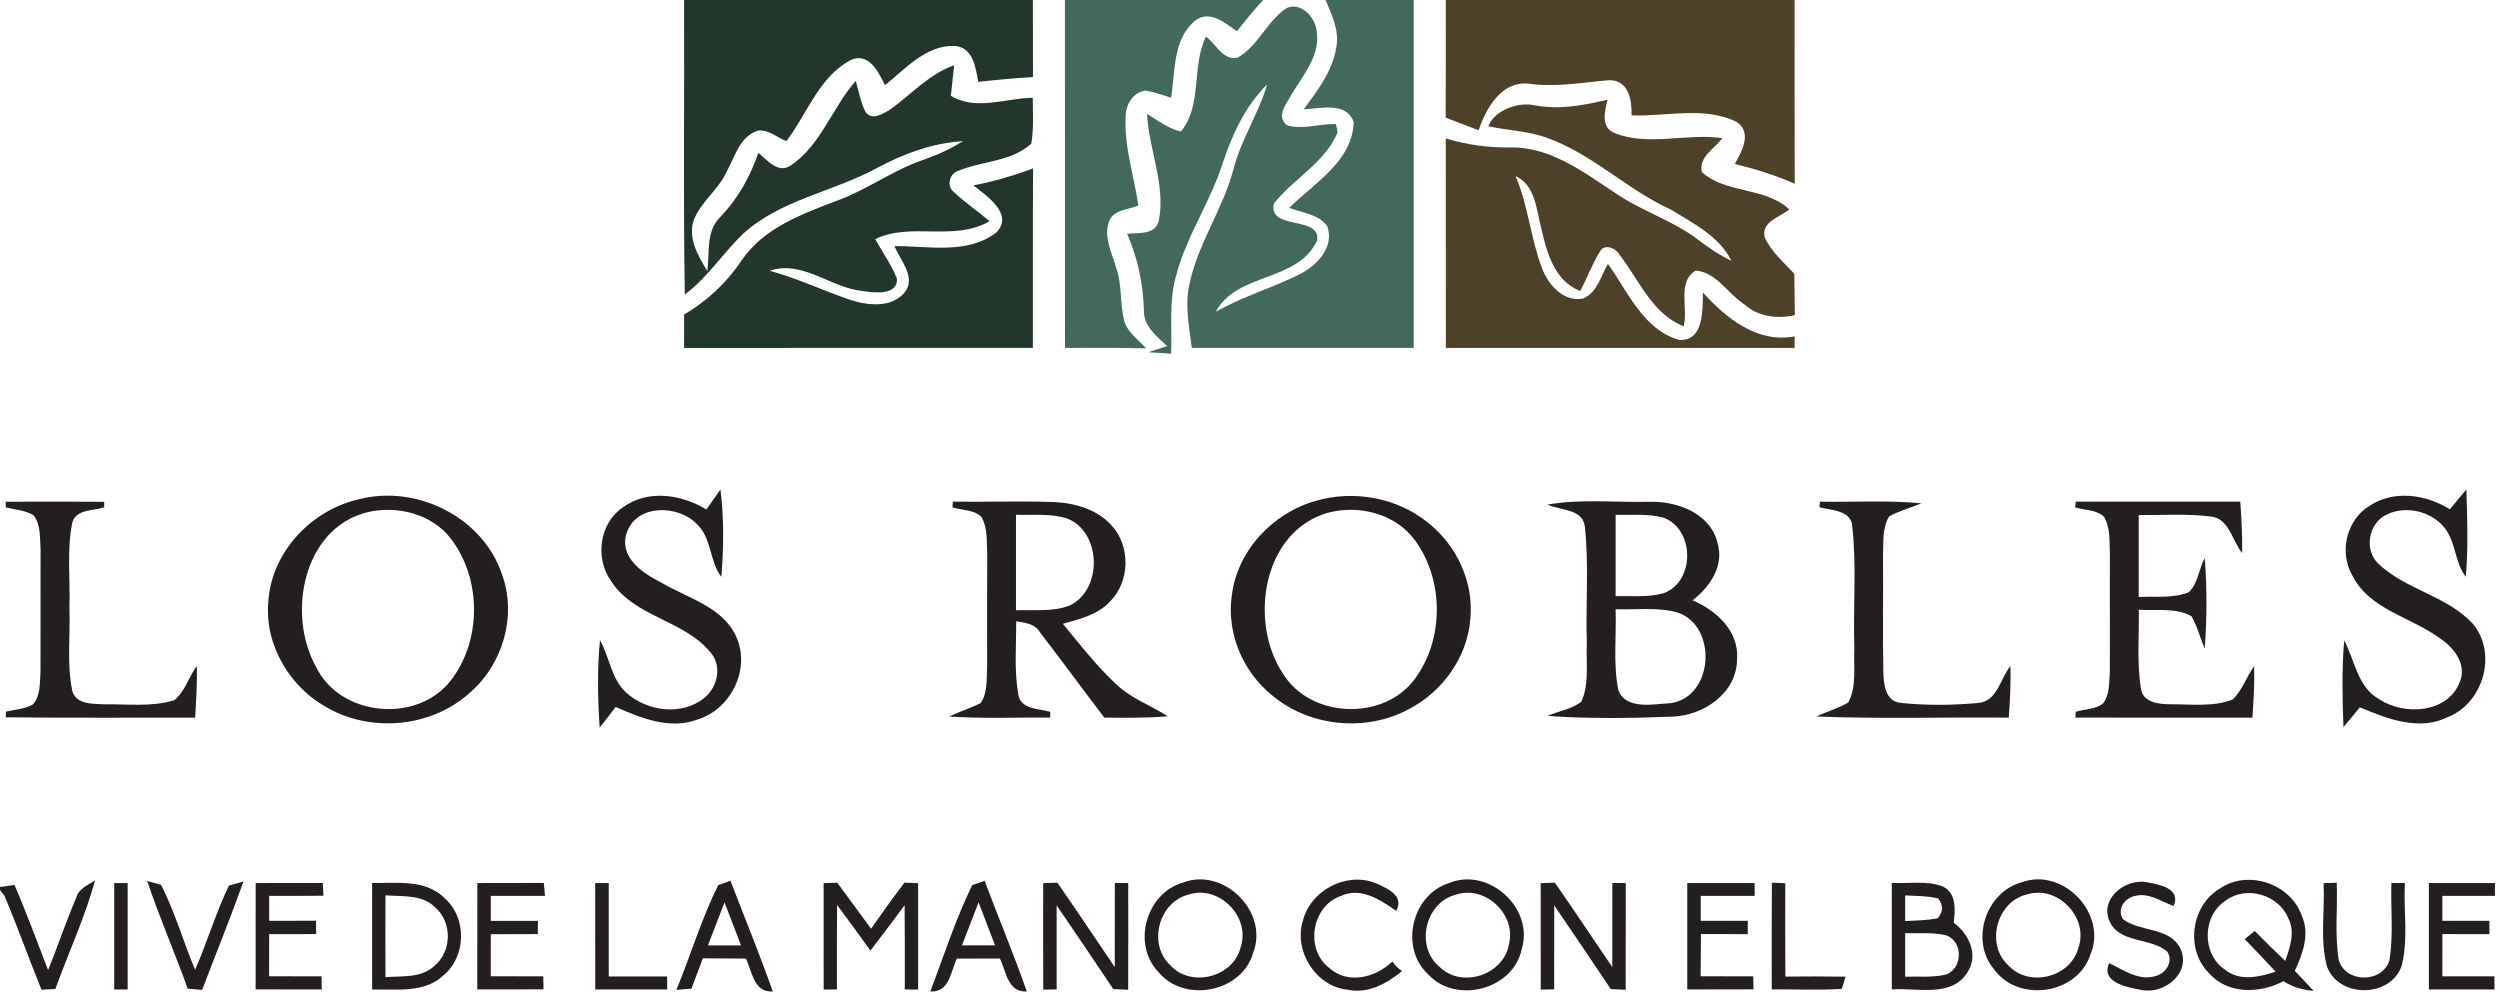 <?xml version="1.0" encoding="UTF-8" ?>
<!DOCTYPE svg PUBLIC "-//W3C//DTD SVG 1.1//EN" "http://www.w3.org/Graphics/SVG/1.1/DTD/svg11.dtd">
<svg width="432pt" height="172pt" viewBox="0 0 432 172" version="1.1" xmlns="http://www.w3.org/2000/svg">
<g id="#23362bff">
<path fill="#23362b" opacity="1.00" d=" M 118.21 0.00 L 178.48 0.00 C 178.48 4.44 178.48 8.88 178.50 13.32 C 175.34 13.50 172.18 13.80 169.03 14.15 C 168.62 11.68 168.12 8.13 164.93 7.93 C 159.99 7.79 156.47 11.89 152.92 14.73 C 151.83 12.51 150.21 9.04 147.09 10.33 C 141.56 13.19 139.48 19.67 135.89 24.39 C 134.27 23.76 132.78 22.34 130.95 22.57 C 127.82 23.59 126.97 27.11 125.55 29.70 C 124.14 32.81 121.09 34.86 119.87 38.07 C 118.84 41.22 120.64 44.24 122.23 46.83 C 122.65 43.71 121.95 39.97 124.44 37.53 C 127.48 34.37 129.63 30.56 131.04 26.42 C 132.62 27.66 134.42 30.08 136.64 28.59 C 141.87 25.08 143.79 18.59 147.87 13.99 C 148.42 15.81 148.71 17.74 149.61 19.43 C 150.77 20.89 152.70 19.60 153.89 18.88 C 157.50 16.26 160.56 12.80 164.88 11.28 C 164.70 13.04 164.51 14.80 164.31 16.55 C 168.66 19.20 173.77 16.96 178.46 16.89 C 178.47 19.54 178.66 22.22 178.20 24.84 C 174.69 28.00 169.67 27.79 165.52 29.55 C 164.05 30.02 163.54 32.15 164.78 33.14 C 166.71 34.99 168.96 36.48 170.99 38.22 C 164.86 41.81 157.42 38.32 151.24 41.32 C 152.50 43.60 154.04 45.74 155.00 48.17 C 155.12 51.09 151.04 50.60 149.08 50.29 C 143.56 49.77 138.69 44.86 133.01 46.79 C 137.82 48.09 142.31 50.27 147.02 51.85 C 150.07 52.81 154.14 53.25 156.38 50.46 C 158.35 47.89 155.52 44.95 154.57 42.53 C 160.39 42.49 167.18 44.02 172.16 40.18 C 175.26 37.01 170.47 33.82 168.20 32.04 C 171.72 31.36 175.16 30.36 178.52 29.10 C 178.44 39.44 178.51 49.78 178.48 60.11 C 158.39 60.12 138.30 60.12 118.21 60.12 C 118.21 58.19 118.21 56.27 118.22 54.34 C 122.21 52.02 125.59 48.83 128.16 44.99 C 131.98 39.37 138.60 36.98 144.67 34.66 C 149.82 32.79 154.26 29.44 159.45 27.66 C 161.87 26.82 164.23 25.77 166.40 24.39 C 161.03 24.72 155.94 26.64 151.26 29.18 C 143.79 33.18 134.87 34.54 128.42 40.38 C 124.91 43.75 122.27 47.96 118.33 50.90 C 118.06 33.94 118.28 16.97 118.21 0.00 Z" />
</g>
<g id="#43695bff">
<path fill="#43695b" opacity="1.00" d=" M 184.02 0.00 L 218.28 0.00 C 216.66 1.72 215.20 3.56 213.74 5.41 C 211.71 3.98 209.04 1.64 206.53 3.56 C 202.65 6.75 203.07 12.37 202.38 16.89 C 200.93 16.43 199.49 15.91 197.99 15.66 C 195.86 15.87 194.56 18.00 194.52 19.98 C 194.20 25.25 195.96 30.35 196.71 35.51 C 194.98 36.27 192.26 36.20 191.60 38.39 C 190.71 41.02 192.12 43.64 192.83 46.13 C 193.95 49.22 193.48 52.60 194.33 55.74 C 195.06 57.59 196.77 58.78 198.07 60.20 C 193.39 60.08 188.71 60.11 184.03 60.12 C 184.02 40.08 184.03 20.04 184.02 0.00 Z" />
<path fill="#43695b" opacity="1.00" d=" M 229.06 0.00 L 244.29 0.00 C 244.29 20.04 244.30 40.08 244.29 60.12 C 231.51 60.12 218.73 60.12 205.95 60.12 C 205.51 56.47 204.69 52.74 205.54 49.08 C 206.99 42.09 211.32 36.15 213.14 29.27 C 214.43 24.12 217.49 19.68 218.95 14.60 C 215.19 18.33 212.93 23.21 211.29 28.17 C 209.12 35.01 204.86 41.01 203.13 48.01 C 201.98 52.29 202.56 56.75 202.37 61.12 C 201.37 61.05 199.39 60.92 198.39 60.86 C 199.21 60.60 200.85 60.08 201.68 59.82 C 199.97 58.13 197.67 56.48 197.67 53.82 C 197.58 49.18 196.62 44.64 194.76 40.38 C 196.79 40.20 199.85 40.65 200.29 37.90 C 201.38 31.76 198.52 25.78 198.20 19.66 C 200.07 20.82 201.86 22.24 204.06 22.72 C 207.82 18.17 205.84 11.50 208.39 6.32 C 210.14 7.58 211.29 10.52 213.87 9.96 C 217.45 7.92 218.93 3.60 222.36 1.38 C 224.75 0.34 227.06 2.80 227.46 5.01 C 228.36 9.27 225.32 12.83 223.24 16.21 C 222.37 17.87 220.43 19.98 222.36 21.64 C 225.12 22.48 228.03 21.35 230.86 21.44 C 230.93 21.80 231.07 22.51 231.14 22.86 C 228.96 28.12 223.53 30.85 220.13 35.17 C 219.07 39.89 228.35 37.18 227.59 41.59 C 224.24 48.77 213.67 47.06 210.10 53.87 C 214.65 51.28 219.70 49.79 224.38 47.50 C 227.43 46.00 230.69 42.77 229.34 39.07 C 227.83 36.99 225.01 36.78 222.77 35.92 C 227.09 31.66 233.73 27.84 233.92 21.10 C 232.67 17.52 228.16 18.76 225.29 18.89 C 227.70 15.60 230.35 12.17 230.94 8.01 C 231.42 5.18 230.11 2.53 229.06 0.00 Z" />
</g>
<g id="#4d4129ff">
<path fill="#4d4129" opacity="1.00" d=" M 249.83 0.00 L 310.11 0.00 C 310.12 10.59 310.08 21.17 310.13 31.76 C 306.79 30.28 303.31 29.19 299.77 28.34 C 300.99 26.14 302.86 22.88 300.04 21.04 C 294.43 18.31 287.93 20.18 281.94 19.93 C 281.99 17.30 281.46 13.81 278.06 13.86 C 273.40 14.26 268.77 15.12 264.07 14.45 C 259.39 14.05 256.79 18.71 255.51 22.51 C 253.61 21.78 251.71 21.06 249.81 20.33 C 249.85 13.55 249.83 6.78 249.83 0.00 Z" />
<path fill="#4d4129" opacity="1.00" d=" M 257.19 21.81 C 258.16 19.17 262.17 17.58 265.05 18.17 C 269.33 19.02 273.60 18.21 277.78 17.23 C 277.29 19.22 276.55 22.04 279.04 23.02 C 284.98 25.32 291.46 22.98 297.62 23.87 C 296.30 25.68 293.45 27.14 294.09 29.75 C 298.32 33.54 304.99 32.25 309.18 36.18 C 307.60 37.56 304.30 38.26 304.94 40.98 C 306.05 43.51 308.22 45.32 310.06 47.30 C 310.10 49.69 310.12 52.07 310.15 54.46 C 307.09 55.14 303.81 54.74 301.41 52.58 C 298.55 50.76 296.60 47.01 293.00 46.76 C 289.75 48.73 291.79 53.29 290.93 56.38 C 285.47 54.22 283.23 48.36 279.86 44.03 C 279.24 42.86 277.23 42.02 276.46 43.49 C 275.12 45.64 274.25 48.05 273.07 50.28 C 268.49 48.52 267.24 43.41 266.25 39.12 C 265.46 35.97 265.26 31.98 261.88 30.42 C 264.11 35.55 264.48 41.23 266.49 46.42 C 267.57 49.26 270.23 52.27 273.58 51.58 C 275.99 50.57 276.64 47.68 277.85 45.60 C 281.30 50.40 283.96 56.98 290.14 58.73 C 294.46 59.05 294.20 53.48 294.26 50.54 C 298.30 55.01 303.65 59.34 310.12 58.13 C 310.12 58.63 310.10 59.62 310.10 60.12 C 290.01 60.12 269.92 60.12 249.84 60.12 C 249.83 48.05 249.85 35.98 249.83 23.92 C 253.44 25.03 257.19 25.53 260.97 25.48 C 267.78 25.34 273.47 29.62 278.88 33.19 C 283.48 36.44 289.03 38.03 293.51 41.48 C 295.30 42.83 297.16 44.12 299.20 45.08 C 297.13 40.86 292.59 38.59 288.75 36.23 C 281.17 32.80 275.17 26.59 267.27 23.80 C 264.03 22.61 260.53 22.57 257.19 21.81 Z" />
</g>
<g id="#231f20ff">
<path fill="#231f20" opacity="1.00" d=" M 423.33 88.01 C 424.28 86.86 425.22 85.72 426.19 84.58 C 426.34 89.61 426.54 94.65 426.09 99.67 C 424.19 97.24 424.40 93.87 422.58 91.42 C 420.25 88.24 415.40 87.16 411.99 89.15 C 409.27 90.75 408.61 94.93 410.81 97.24 C 415.52 101.89 422.76 102.88 427.28 107.76 C 431.63 112.90 429.11 121.55 422.93 123.94 C 417.94 126.37 412.49 124.20 407.78 122.22 C 406.84 123.37 405.91 124.52 404.95 125.64 C 404.76 120.65 404.64 115.63 405.08 110.65 C 406.91 114.12 407.38 118.72 411.12 120.83 C 415.44 123.67 422.91 123.29 425.02 117.91 C 426.34 114.87 424.09 111.93 421.65 110.33 C 416.68 106.61 409.47 105.41 406.48 99.43 C 404.16 95.44 405.47 89.84 409.43 87.42 C 413.65 84.61 419.21 85.43 423.33 88.01 Z" />
<path fill="#231f20" opacity="1.00" d=" M 62.21 86.23 C 72.09 83.75 83.44 89.42 86.72 99.19 C 89.41 106.44 86.83 115.02 80.94 119.92 C 74.40 125.66 64.27 126.61 56.70 122.37 C 50.13 118.87 45.68 111.46 46.37 103.95 C 46.90 95.35 53.92 88.01 62.21 86.23 M 63.44 88.52 C 52.26 91.34 49.53 106.32 54.68 115.36 C 58.84 123.78 71.86 125.02 77.72 117.81 C 83.26 110.89 83.29 100.09 77.90 93.07 C 74.58 88.76 68.60 87.30 63.44 88.52 Z" />
<path fill="#231f20" opacity="1.00" d=" M 107.67 87.65 C 111.94 84.53 117.78 85.42 122.06 88.04 C 122.86 86.89 123.67 85.73 124.49 84.59 C 125.14 89.59 125.04 94.66 124.66 99.68 C 122.54 96.99 123.04 93.02 120.45 90.60 C 117.27 87.19 110.02 87.05 108.32 92.02 C 106.85 96.26 111.05 99.07 114.28 100.67 C 118.76 103.37 124.78 104.78 127.17 109.91 C 129.81 115.49 126.33 122.58 120.53 124.33 C 115.73 126.14 110.78 124.09 106.39 122.16 C 105.47 123.36 104.57 124.56 103.62 125.73 C 103.29 120.71 103.18 115.65 103.68 110.63 C 105.35 113.58 105.61 117.34 108.23 119.70 C 111.76 122.91 117.72 123.73 121.60 120.69 C 123.84 118.99 124.81 115.40 123.02 113.05 C 118.52 107.13 109.64 106.76 105.58 100.38 C 102.78 96.45 103.56 90.37 107.67 87.65 Z" />
<path fill="#231f20" opacity="1.00" d=" M 227.37 86.55 C 233.92 84.63 241.39 85.98 246.72 90.29 C 251.72 94.20 254.72 100.64 254.07 107.00 C 253.56 113.57 249.25 119.53 243.45 122.54 C 236.06 126.54 226.31 125.60 219.86 120.19 C 214.80 116.13 211.92 109.42 212.85 102.96 C 213.75 95.19 219.93 88.63 227.37 86.55 M 229.40 88.62 C 218.15 91.91 215.79 107.41 221.64 116.32 C 226.33 124.10 238.95 124.67 244.39 117.44 C 249.54 110.62 249.56 100.35 244.57 93.45 C 241.21 88.76 234.82 87.16 229.40 88.62 Z" />
<path fill="#231f20" opacity="1.00" d=" M 0.99 86.70 C 6.66 86.68 12.34 86.67 18.01 86.71 L 18.00 87.67 C 16.11 88.29 13.07 87.95 12.47 90.40 C 11.53 95.19 12.16 100.13 12.00 104.99 C 12.17 109.78 11.52 114.66 12.49 119.39 C 13.15 121.78 16.06 121.59 18.00 121.71 C 22.02 121.62 26.22 122.22 30.11 120.99 C 31.98 119.52 32.61 116.95 34.02 115.07 C 34.07 118.05 33.91 121.03 33.72 124.01 C 22.81 123.99 11.91 124.08 1.00 123.95 L 1.02 122.97 C 2.59 122.60 4.30 122.54 5.72 121.70 C 7.06 120.13 6.86 117.91 7.00 115.99 C 7.02 108.98 7.00 101.96 7.01 94.95 C 6.87 92.95 7.09 90.69 5.78 89.01 C 4.32 88.18 2.60 88.06 1.00 87.68 L 0.99 86.70 Z" />
<path fill="#231f20" opacity="1.00" d=" M 164.65 86.69 C 170.42 86.75 176.20 86.56 181.97 86.75 C 185.66 86.88 189.58 87.98 192.11 90.83 C 195.37 94.39 195.26 100.44 191.87 103.88 C 189.76 106.23 186.57 106.97 183.67 107.79 C 186.59 111.37 189.45 115.02 192.83 118.19 C 195.41 120.67 198.84 121.89 201.82 123.78 C 198.16 124.09 194.50 124.03 190.84 124.01 C 187.09 119.13 183.48 114.15 179.72 109.29 C 178.87 107.76 177.12 107.62 175.60 107.35 C 175.62 111.54 175.23 115.78 175.95 119.93 C 176.30 122.63 179.52 122.43 181.49 123.00 L 181.47 124.00 C 175.65 123.95 169.81 124.21 164.00 123.81 C 165.80 122.97 167.71 122.39 169.48 121.47 C 170.71 119.58 170.46 117.20 170.58 115.05 C 170.57 108.68 170.56 102.32 170.59 95.95 C 170.48 93.73 170.73 91.31 169.58 89.31 C 168.27 88.04 166.22 88.19 164.59 87.68 L 164.65 86.69 M 175.56 88.95 C 175.55 94.45 175.55 99.95 175.56 105.45 C 178.63 105.33 181.86 105.77 184.80 104.65 C 190.51 101.97 190.39 92.14 184.56 89.65 C 181.67 88.68 178.55 89.05 175.56 88.95 Z" />
<path fill="#231f20" opacity="1.00" d=" M 267.42 87.19 C 273.21 86.18 279.14 86.84 284.99 86.71 C 289.76 86.56 295.55 88.67 296.78 93.80 C 298.00 97.77 295.46 101.42 292.47 103.74 C 296.59 105.47 300.57 109.11 300.16 113.98 C 300.10 119.75 294.41 123.62 289.07 123.83 C 281.87 124.12 274.62 124.22 267.43 123.71 C 269.35 122.84 271.60 122.57 273.27 121.24 C 274.68 118.05 274.04 114.40 274.20 111.01 C 273.98 104.33 274.60 97.60 273.85 90.94 C 273.46 87.87 269.56 88.23 267.42 87.19 M 279.18 88.96 C 279.18 93.65 279.17 98.33 279.18 103.02 C 281.97 102.94 284.86 103.28 287.58 102.47 C 292.94 100.38 292.84 91.42 287.43 89.45 C 284.75 88.72 281.92 89.04 279.18 88.96 M 279.18 105.28 C 279.33 109.94 278.73 114.68 279.65 119.28 C 281.01 122.73 285.73 121.65 288.65 121.51 C 296.09 120.48 296.84 108.41 290.06 105.90 C 286.54 104.84 282.80 105.40 279.18 105.28 Z" />
<path fill="#231f20" opacity="1.00" d=" M 314.49 86.69 C 320.33 86.79 326.19 86.42 332.02 86.97 C 330.17 87.76 328.19 88.25 326.43 89.24 C 325.22 91.29 325.49 93.78 325.38 96.06 C 325.45 102.71 325.31 109.37 325.44 116.03 C 325.48 118.11 325.74 121.19 328.40 121.45 C 332.88 121.93 337.44 121.88 341.93 121.46 C 345.17 121.14 345.65 117.21 347.40 115.10 C 347.49 118.07 347.32 121.04 347.12 124.01 C 336.02 123.90 324.92 124.26 313.83 123.81 C 315.67 122.98 317.63 122.41 319.38 121.40 C 320.90 118.55 320.26 115.12 320.43 112.01 C 320.20 105.01 320.83 97.97 320.08 91.00 C 319.89 88.10 316.45 88.22 314.39 87.65 L 314.49 86.69 Z" />
<path fill="#231f20" opacity="1.00" d=" M 358.69 86.69 C 368.17 86.69 377.64 86.68 387.12 86.69 C 387.33 89.64 387.50 92.60 387.44 95.57 C 385.72 93.47 385.21 89.55 381.99 89.25 C 377.87 88.73 373.71 89.05 369.57 89.00 C 369.56 93.72 369.56 98.44 369.57 103.17 C 372.45 102.98 375.52 103.46 378.25 102.32 C 379.82 100.80 379.95 98.33 380.97 96.44 C 381.40 101.63 381.36 106.86 380.98 112.05 C 380.16 110.21 379.70 108.21 378.67 106.47 C 375.93 104.94 372.59 105.58 369.58 105.36 C 369.67 109.87 369.22 114.44 369.95 118.92 C 370.21 121.39 373.03 121.68 374.98 121.70 C 378.57 121.66 382.39 122.21 385.81 120.88 C 387.46 119.29 388.18 116.96 389.52 115.11 C 389.60 118.08 389.42 121.05 389.22 124.01 C 379.02 124.01 368.82 124.03 358.62 124.00 L 358.70 122.99 C 360.27 122.52 362.14 122.59 363.46 121.51 C 364.59 119.91 364.45 117.84 364.58 115.99 C 364.62 109.32 364.55 102.65 364.60 95.98 C 364.48 93.76 364.74 91.33 363.59 89.32 C 362.29 88.03 360.21 88.20 358.57 87.67 L 358.69 86.69 Z" />
<path fill="#231f20" opacity="1.00" d=" M 44.18 152.59 C 48.04 152.59 51.91 152.59 55.78 152.58 C 55.81 153.13 55.86 154.23 55.89 154.78 C 52.76 154.81 49.64 154.81 46.51 154.81 C 46.51 156.25 46.51 157.69 46.51 159.12 C 49.21 159.12 51.90 159.12 54.60 159.10 C 54.61 159.68 54.63 160.84 54.64 161.41 C 51.93 161.42 49.22 161.42 46.51 161.42 C 46.51 163.85 46.51 166.27 46.50 168.70 C 49.53 168.70 52.55 168.70 55.57 168.71 C 55.58 169.27 55.59 170.41 55.60 170.98 C 51.79 170.98 47.98 170.98 44.17 170.97 C 44.17 164.84 44.17 158.71 44.18 152.59 Z" />
<path fill="#231f20" opacity="1.00" d=" M 64.30 152.57 C 68.51 152.65 73.49 151.89 76.79 155.17 C 80.71 158.56 80.61 165.26 76.62 168.55 C 73.30 171.67 68.45 170.89 64.30 171.00 C 64.30 164.86 64.29 158.71 64.30 152.57 M 66.61 154.71 C 66.60 159.42 66.59 164.13 66.61 168.85 C 69.45 168.63 72.75 169.04 75.02 166.95 C 78.08 164.49 78.19 159.39 75.22 156.82 C 72.98 154.51 69.52 154.95 66.61 154.71 Z" />
<path fill="#231f20" opacity="1.00" d=" M 82.48 152.59 C 86.31 152.59 90.14 152.59 93.97 152.57 C 94.02 153.13 94.13 154.25 94.18 154.81 C 91.06 154.81 87.93 154.81 84.81 154.81 C 84.81 156.24 84.81 157.68 84.81 159.12 C 87.53 159.12 90.24 159.12 92.96 159.13 C 92.95 159.70 92.94 160.84 92.93 161.41 C 90.22 161.42 87.51 161.42 84.81 161.43 C 84.81 163.85 84.81 166.27 84.80 168.70 C 87.83 168.70 90.86 168.70 93.88 168.71 C 93.89 169.27 93.91 170.40 93.92 170.96 C 90.10 170.98 86.29 170.98 82.47 170.97 C 82.48 164.84 82.47 158.72 82.48 152.59 Z" />
<path fill="#231f20" opacity="1.00" d=" M 142.32 152.60 C 142.91 152.59 144.09 152.55 144.68 152.53 C 146.64 155.17 148.58 157.83 150.52 160.48 C 152.39 157.79 154.31 155.13 156.29 152.52 C 156.88 152.54 158.06 152.59 158.65 152.61 C 158.65 158.74 158.66 164.87 158.65 171.00 C 158.07 170.99 156.93 170.98 156.35 170.97 C 156.35 166.12 156.37 161.27 156.32 156.42 C 154.36 159.04 152.41 161.68 150.41 164.27 C 148.52 161.62 146.60 158.99 144.65 156.39 C 144.60 161.25 144.62 166.11 144.62 170.97 C 144.05 170.98 142.90 170.99 142.33 171.00 C 142.31 164.87 142.32 158.74 142.32 152.60 Z" />
<path fill="#231f20" opacity="1.00" d=" M 180.26 152.61 C 180.87 152.59 182.10 152.55 182.72 152.53 C 186.07 157.36 189.32 162.26 192.63 167.11 C 192.63 162.27 192.63 157.43 192.64 152.58 C 193.22 152.58 194.38 152.59 194.96 152.59 C 194.96 158.74 194.98 164.88 194.95 171.03 C 194.30 171.00 193.01 170.94 192.37 170.91 C 189.15 166.06 185.86 161.26 182.59 156.45 C 182.58 161.29 182.59 166.13 182.59 170.97 C 182.01 170.98 180.85 171.00 180.27 171.01 C 180.24 164.87 180.26 158.74 180.26 152.61 Z" />
<path fill="#231f20" opacity="1.00" d=" M 204.33 152.54 C 211.40 149.74 219.32 157.56 216.54 164.65 C 214.58 171.55 204.49 173.42 200.08 167.85 C 195.60 163.06 198.08 154.39 204.33 152.54 M 205.41 154.58 C 200.24 155.83 198.30 163.11 202.19 166.75 C 205.79 170.80 213.25 168.84 214.42 163.56 C 216.07 158.37 210.61 152.86 205.41 154.58 Z" />
<path fill="#231f20" opacity="1.00" d=" M 225.15 159.06 C 226.47 153.88 232.57 150.65 237.59 152.56 C 239.55 153.41 242.77 154.73 241.26 157.39 C 238.52 155.51 235.21 153.24 231.76 154.80 C 226.65 156.50 225.42 164.04 229.72 167.28 C 232.95 170.18 237.73 168.92 240.60 166.15 C 241.05 166.80 241.61 167.35 242.28 167.80 C 239.63 169.96 236.41 171.78 232.85 171.02 C 227.37 170.47 223.48 164.27 225.15 159.06 Z" />
<path fill="#231f20" opacity="1.00" d=" M 250.42 152.58 C 257.22 149.79 265.10 156.91 262.97 163.95 C 261.54 171.05 251.50 173.61 246.72 168.30 C 241.79 163.67 244.01 154.57 250.42 152.58 M 251.51 154.62 C 246.19 156.00 244.50 163.72 248.84 167.15 C 252.74 170.89 260.00 168.36 260.77 163.02 C 261.99 157.90 256.51 152.86 251.51 154.62 Z" />
<path fill="#231f20" opacity="1.00" d=" M 266.23 152.61 C 266.84 152.59 268.07 152.54 268.68 152.52 C 272.04 157.35 275.28 162.25 278.60 167.11 C 278.60 162.27 278.60 157.42 278.61 152.58 C 279.19 152.58 280.35 152.58 280.93 152.59 C 280.93 158.73 280.94 164.88 280.92 171.03 C 280.28 171.00 278.98 170.94 278.34 170.91 C 275.12 166.06 271.83 161.27 268.57 156.45 C 268.55 161.29 268.55 166.12 268.56 170.96 C 267.98 170.97 266.82 171.00 266.24 171.01 C 266.22 164.88 266.23 158.74 266.23 152.61 Z" />
<path fill="#231f20" opacity="1.00" d=" M 306.18 152.53 C 306.76 152.55 307.91 152.60 308.49 152.62 C 308.49 157.99 308.47 163.37 308.51 168.75 C 311.98 168.72 315.45 168.71 318.92 168.77 C 318.76 169.30 318.42 170.34 318.26 170.87 C 314.23 171.16 310.19 170.92 306.16 170.97 C 306.16 164.82 306.13 158.68 306.18 152.53 Z" />
<path fill="#231f20" opacity="1.00" d=" M 349.33 152.47 C 356.57 149.78 364.35 158.08 361.15 165.12 C 358.85 171.87 348.71 173.27 344.59 167.51 C 340.37 162.58 343.13 154.15 349.33 152.47 M 350.41 154.52 C 345.03 155.64 342.98 163.24 347.11 166.88 C 350.65 170.66 357.71 168.90 359.10 163.92 C 361.07 158.74 355.70 152.96 350.41 154.52 Z" />
<path fill="#231f20" opacity="1.00" d=" M 383.56 153.56 C 388.37 150.21 395.74 152.66 397.71 158.14 C 399.20 161.35 397.93 164.80 396.54 167.77 C 397.63 168.91 398.72 170.05 399.79 171.22 C 397.92 171.08 396.16 170.57 394.59 169.55 C 390.55 171.68 384.99 171.88 381.76 168.21 C 377.59 164.14 378.57 156.53 383.56 153.56 M 384.62 155.61 C 380.54 158.19 380.42 164.81 384.43 167.52 C 386.97 169.63 390.38 168.85 393.22 167.90 C 391.47 166.00 389.68 164.14 387.89 162.28 C 388.32 161.93 389.18 161.23 389.61 160.87 C 391.35 162.62 393.09 164.35 394.88 166.05 C 395.73 163.69 396.66 161.03 395.40 158.64 C 393.73 154.59 388.15 152.96 384.62 155.61 Z" />
<path fill="#231f20" opacity="1.00" d=" M 401.52 152.61 C 402.08 152.59 403.22 152.56 403.79 152.54 C 403.96 157.00 403.41 161.53 404.15 165.95 C 405.38 169.91 411.67 169.91 412.89 165.95 C 413.62 161.53 413.09 157.02 413.23 152.57 C 413.82 152.58 414.98 152.59 415.56 152.59 C 415.32 157.35 416.19 162.26 415.00 166.92 C 413.04 172.48 404.06 172.51 402.08 166.95 C 400.87 162.30 401.75 157.37 401.52 152.61 Z" />
<path fill="#231f20" opacity="1.00" d=" M 0.00 153.27 C 0.62 153.18 1.87 153.01 2.50 152.92 C 4.60 157.76 6.40 162.71 8.31 167.63 C 10.00 163.51 11.39 159.26 13.16 155.16 C 13.56 153.54 15.19 152.96 16.43 152.12 C 14.66 158.56 11.83 164.63 9.57 170.90 C 8.97 170.93 7.76 170.99 7.16 171.02 C 4.99 165.63 3.04 160.16 0.78 154.82 C 0.58 154.56 0.19 154.04 0.00 153.79 L 0.00 153.27 Z" />
<path fill="#231f20" opacity="1.00" d=" M 19.74 152.59 C 20.32 152.59 21.48 152.59 22.06 152.59 C 22.07 158.72 22.07 164.85 22.06 170.98 C 21.48 170.98 20.32 170.98 19.74 170.98 C 19.73 164.85 19.73 158.72 19.74 152.59 Z" />
<path fill="#231f20" opacity="1.00" d=" M 25.43 152.23 C 26.03 152.39 27.23 152.73 27.83 152.90 C 30.24 157.59 31.66 162.73 33.72 167.58 C 35.80 162.78 37.29 157.74 39.56 153.03 C 40.19 152.85 41.45 152.49 42.08 152.31 C 39.82 158.60 37.31 164.81 34.92 171.05 C 34.30 171.00 33.05 170.89 32.43 170.83 C 30.21 164.59 27.54 158.51 25.43 152.23 Z" />
<path fill="#231f20" opacity="1.00" d=" M 102.85 152.59 C 103.44 152.59 104.60 152.60 105.19 152.60 C 105.18 157.98 105.18 163.35 105.19 168.73 C 108.55 168.73 111.92 168.73 115.28 168.73 C 115.28 169.29 115.28 170.41 115.29 170.98 C 111.14 170.98 107.00 170.98 102.86 170.98 C 102.85 164.85 102.86 158.72 102.85 152.59 Z" />
<path fill="#231f20" opacity="1.00" d=" M 124.10 152.96 C 124.63 152.77 125.69 152.38 126.22 152.18 C 128.67 158.56 131.27 164.89 133.54 171.33 C 130.22 171.51 130.00 167.90 128.89 165.64 C 126.41 165.63 123.93 165.62 121.45 165.60 C 120.78 167.34 120.13 169.08 119.49 170.83 C 118.84 170.89 117.54 171.00 116.88 171.06 C 119.35 165.06 121.21 158.77 124.10 152.96 M 122.33 163.36 C 124.23 163.36 126.14 163.35 128.05 163.36 C 127.10 160.88 126.15 158.40 125.20 155.93 C 124.24 158.40 123.28 160.88 122.33 163.36 Z" />
<path fill="#231f20" opacity="1.00" d=" M 160.76 171.32 C 163.10 165.18 165.11 158.85 168.00 152.95 C 168.54 152.77 169.61 152.39 170.14 152.21 C 172.55 158.59 175.17 164.89 177.44 171.33 C 174.11 171.50 173.88 167.88 172.79 165.63 C 170.31 165.62 167.83 165.63 165.35 165.65 C 164.26 167.88 164.09 171.53 160.76 171.32 M 166.23 163.36 C 168.13 163.35 170.03 163.35 171.94 163.35 C 170.99 160.87 170.04 158.39 169.10 155.92 C 168.14 158.39 167.18 160.88 166.23 163.36 Z" />
<path fill="#231f20" opacity="1.00" d=" M 291.56 152.59 C 295.44 152.59 299.32 152.58 303.20 152.59 C 303.20 153.15 303.20 154.25 303.20 154.81 C 300.10 154.81 296.99 154.81 293.89 154.81 C 293.89 156.24 293.89 157.68 293.89 159.12 C 296.60 159.12 299.31 159.12 302.02 159.12 C 302.02 159.70 302.01 160.85 302.01 161.42 C 299.31 161.42 296.62 161.41 293.93 161.40 C 293.90 163.83 293.88 166.27 293.87 168.70 C 296.90 168.70 299.93 168.70 302.96 168.71 C 302.97 169.27 302.99 170.40 303.00 170.96 C 299.18 170.98 295.37 170.98 291.56 170.98 C 291.55 164.85 291.55 158.72 291.56 152.59 Z" />
<path fill="#231f20" opacity="1.00" d=" M 326.90 152.57 C 329.83 152.72 332.95 152.11 335.74 153.19 C 338.12 154.39 337.86 157.23 337.61 159.44 C 340.22 161.39 341.97 165.01 339.97 168.02 C 337.20 172.47 331.24 170.63 326.90 170.97 C 326.90 164.84 326.89 158.71 326.90 152.57 M 329.21 154.73 C 329.20 156.21 329.20 157.68 329.21 159.16 C 331.09 159.05 332.99 159.06 334.85 158.66 C 335.80 157.56 335.82 156.41 334.90 155.24 C 333.03 154.80 331.10 154.82 329.21 154.73 M 329.21 161.25 C 329.20 163.76 329.20 166.26 329.21 168.77 C 331.57 168.69 334.00 168.97 336.33 168.38 C 339.17 167.28 339.24 162.73 336.35 161.64 C 334.02 161.05 331.58 161.33 329.21 161.25 Z" />
<path fill="#231f20" opacity="1.00" d=" M 364.43 158.96 C 362.96 155.08 367.38 151.80 370.95 152.44 C 373.16 152.86 376.91 153.50 375.61 156.55 C 373.47 155.81 371.34 154.21 368.97 154.81 C 367.17 155.12 365.74 157.13 366.86 158.84 C 369.86 161.10 375.02 160.16 376.83 164.01 C 378.65 168.24 373.85 171.97 369.89 171.03 C 367.51 170.60 362.98 169.74 364.46 166.43 C 366.98 167.63 369.71 169.64 372.66 168.60 C 374.37 168.12 375.60 165.98 374.46 164.40 C 371.54 161.93 366.03 163.08 364.43 158.96 Z" />
<path fill="#231f20" opacity="1.00" d=" M 419.71 152.59 C 423.52 152.59 427.32 152.58 431.13 152.59 C 431.13 153.15 431.13 154.25 431.13 154.81 C 428.10 154.81 425.07 154.81 422.04 154.81 C 422.04 156.25 422.04 157.68 422.04 159.12 C 424.75 159.12 427.46 159.12 430.17 159.12 C 430.17 159.70 430.17 160.84 430.17 161.42 C 427.46 161.42 424.75 161.42 422.05 161.41 C 422.04 163.84 422.04 166.27 422.04 168.71 C 425.04 168.70 428.04 168.70 431.04 168.71 C 431.05 169.28 431.05 170.41 431.05 170.98 C 427.27 170.98 423.49 170.98 419.71 170.98 C 419.71 164.85 419.71 158.72 419.71 152.59 Z" />
</g>
</svg>
